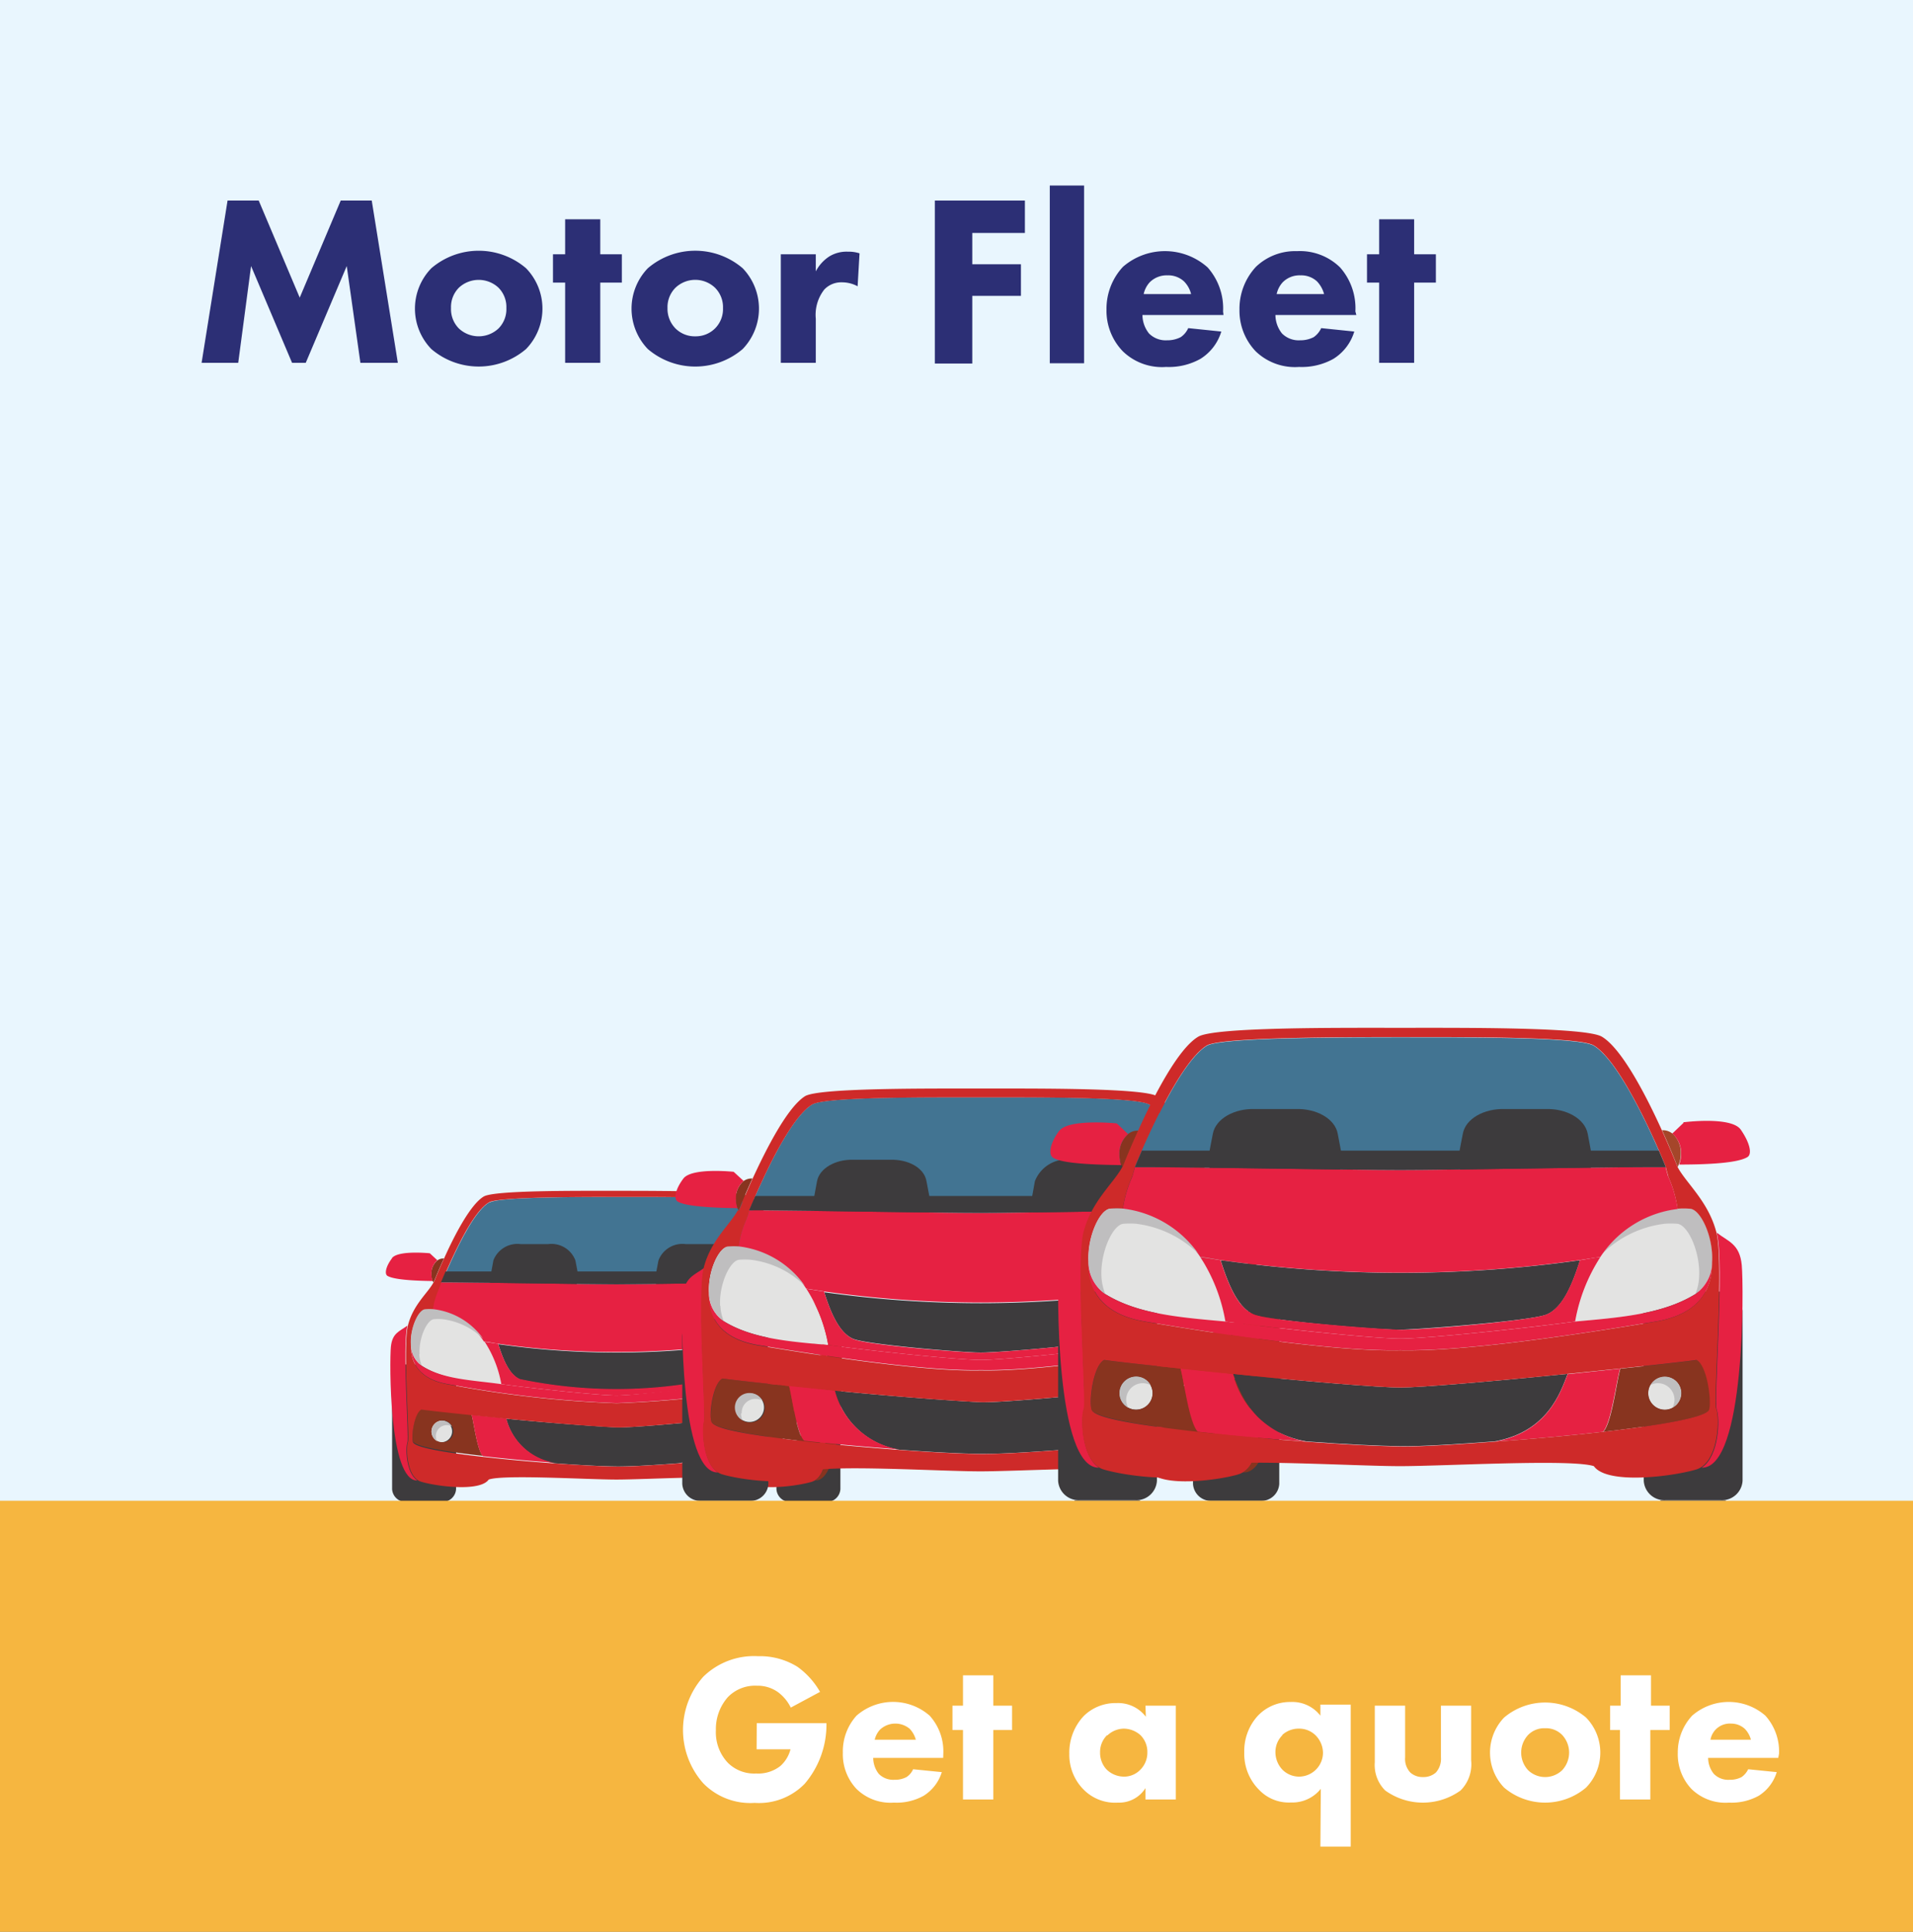 <?xml version="1.0" encoding="UTF-8"?> <svg xmlns="http://www.w3.org/2000/svg" id="Layer_1" data-name="Layer 1" viewBox="0 0 139.97 141.3"><rect x="0" y="0" width="139.97" height="141.3" fill="#808080" stroke="none"/><defs><style>.cls-1{fill:#035d71;}.cls-2{fill:#0c718b;}.cls-3{fill:#e9f6fe;}.cls-4{fill:#2c2f75;}.cls-5{fill:#427492;}.cls-6{fill:#3d3b3d;}.cls-7{fill:#e3e3e2;}.cls-8{fill:#bfbebf;}.cls-9{fill:#88341f;}.cls-10{fill:#a5462a;}.cls-11{fill:#e62142;}.cls-12{fill:#ce2a29;}.cls-13{fill:#747474;}.cls-14{fill:#f6b640;}.cls-15{fill:#fff;}</style></defs><polygon class="cls-1" points="117.75 114.54 116.6 115.97 122.66 115.97 120.78 114.54 117.75 114.54"></polygon><polygon class="cls-2" points="109.45 114.54 107.6 115.97 113.67 115.97 112.48 114.54 109.45 114.54"></polygon><rect class="cls-3" width="139.97" height="139.97"></rect><path class="cls-4" d="M539.94,376.5l1.9-11.87h2.28l3,7.1,3-7.1h2.27l1.91,11.87h-2.74l-1-7.08-3,7.08h-1l-3-7.08-.94,7.08Z" transform="translate(-525.19 -349.96)"></path><path class="cls-4" d="M563.68,375.49a5.33,5.33,0,0,1-6.93,0,4.24,4.24,0,0,1,0-5.91,5.33,5.33,0,0,1,6.93,0,4.24,4.24,0,0,1,0,5.91ZM558.77,371a2,2,0,0,0-.58,1.49,2,2,0,0,0,.58,1.5,2.12,2.12,0,0,0,2.89,0,2,2,0,0,0,.58-1.5,2,2,0,0,0-.58-1.49,2.12,2.12,0,0,0-2.89,0Z" transform="translate(-525.19 -349.96)"></path><path class="cls-4" d="M569.11,370.63v5.87h-2.57v-5.87h-.89v-2.07h.89V366h2.57v2.56h1.58v2.07Z" transform="translate(-525.19 -349.96)"></path><path class="cls-4" d="M579.53,375.49a5.34,5.34,0,0,1-6.94,0,4.26,4.26,0,0,1,0-5.91,5.34,5.34,0,0,1,6.94,0,4.26,4.26,0,0,1,0,5.91ZM574.62,371a2,2,0,0,0-.59,1.49,2.05,2.05,0,0,0,.59,1.5,2,2,0,0,0,1.46.57,2,2,0,0,0,1.42-.57,2,2,0,0,0,.59-1.5,2,2,0,0,0-.59-1.49,2.1,2.1,0,0,0-2.88,0Z" transform="translate(-525.19 -349.96)"></path><path class="cls-4" d="M582.32,368.56h2.56v1.25a2.87,2.87,0,0,1,1-1.1,2.41,2.41,0,0,1,1.37-.34,2.49,2.49,0,0,1,.83.12l-.14,2.41a2.4,2.4,0,0,0-1.16-.29,1.7,1.7,0,0,0-1.28.53,3,3,0,0,0-.62,2.14v3.22h-2.56Z" transform="translate(-525.19 -349.96)"></path><path class="cls-4" d="M600.18,367h-3.85v2.29h3.56v2.31h-3.56v4.95h-2.74V364.63h6.59Z" transform="translate(-525.19 -349.96)"></path><path class="cls-4" d="M604.51,363.53v13H602v-13Z" transform="translate(-525.19 -349.96)"></path><path class="cls-4" d="M614.71,373h-5.93a2.19,2.19,0,0,0,.48,1.35,1.72,1.72,0,0,0,1.32.5,2.12,2.12,0,0,0,1-.23,1.56,1.56,0,0,0,.55-.66l2.42.25a3.55,3.55,0,0,1-1.53,2,4.73,4.73,0,0,1-2.51.59,4.11,4.11,0,0,1-3.16-1.14,4.26,4.26,0,0,1-1.2-3.06,4.5,4.5,0,0,1,1.21-3.13,4.69,4.69,0,0,1,6.19.05,4.51,4.51,0,0,1,1.13,3.22Zm-2.37-1.53a2,2,0,0,0-.52-.93,1.7,1.7,0,0,0-1.21-.44,1.75,1.75,0,0,0-1.3.51,1.85,1.85,0,0,0-.44.86Z" transform="translate(-525.19 -349.96)"></path><path class="cls-4" d="M624.43,373h-5.92a2.19,2.19,0,0,0,.48,1.35,1.72,1.72,0,0,0,1.32.5,2.12,2.12,0,0,0,1-.23,1.64,1.64,0,0,0,.55-.66l2.42.25a3.55,3.55,0,0,1-1.53,2,4.75,4.75,0,0,1-2.51.59,4.14,4.14,0,0,1-3.17-1.14,4.3,4.3,0,0,1-1.19-3.06,4.5,4.5,0,0,1,1.21-3.13,4.15,4.15,0,0,1,3-1.14,4.19,4.19,0,0,1,3.15,1.19,4.5,4.5,0,0,1,1.12,3.22Zm-2.36-1.53a2.14,2.14,0,0,0-.52-.93,1.7,1.7,0,0,0-1.21-.44,1.73,1.73,0,0,0-1.3.51,1.85,1.85,0,0,0-.44.86Z" transform="translate(-525.19 -349.96)"></path><path class="cls-4" d="M628.66,370.63v5.87H626.1v-5.87h-.89v-2.07h.89V366h2.56v2.56h1.59v2.07Z" transform="translate(-525.19 -349.96)"></path><path class="cls-5" d="M561,437.9c-1,.57-2.11,2.8-2.82,4.34-.4.87-.66,1.52-.66,1.52h.83c2.53,0,9.7.14,12,.14s9.44-.13,12-.14h.82s-.26-.65-.66-1.52c-.71-1.54-1.86-3.77-2.82-4.34-.73-.43-6.45-.39-9.32-.39s-8.59,0-9.32.39" transform="translate(-525.19 -349.96)"></path><path class="cls-6" d="M582,458.88a1,1,0,0,0,1,.94h2.68a1,1,0,0,0,1-.94V450.7a1,1,0,0,0-1-.94h-2.68a1,1,0,0,0-1,.94Z" transform="translate(-525.19 -349.96)"></path><path class="cls-6" d="M558.56,458.88a1,1,0,0,1-1,.94h-2.68a1,1,0,0,1-1-.94V450.7a1,1,0,0,1,1-.94h2.68a1,1,0,0,1,1,.94Z" transform="translate(-525.19 -349.96)"></path><path class="cls-6" d="M573.08,443.3c-.12.86.94,1.43,2,1.47s1.51,0,2.51,0,2.11-.61,2-1.47c-.09-.46-.13-.69-.22-1.15a1.88,1.88,0,0,0-2-1.19h-2a1.87,1.87,0,0,0-2,1.19c-.09.46-.13.69-.22,1.15" transform="translate(-525.19 -349.96)"></path><path class="cls-6" d="M561,443.3c-.13.86.93,1.43,2,1.47s1.51,0,2.51,0,2.11-.61,2-1.47c-.09-.46-.13-.69-.22-1.15a1.87,1.87,0,0,0-2-1.19h-2a1.88,1.88,0,0,0-2,1.19c-.08.46-.13.69-.21,1.15" transform="translate(-525.19 -349.96)"></path><path class="cls-7" d="M583.05,453.86a.8.8,0,1,0,.79.8.79.79,0,0,0-.79-.8" transform="translate(-525.19 -349.96)"></path><path class="cls-7" d="M583.05,453.86a.8.8,0,1,0,.79.8.79.79,0,0,0-.79-.8" transform="translate(-525.19 -349.96)"></path><path class="cls-8" d="M583.52,455a.8.8,0,0,0-.8-.8.72.72,0,0,0-.38.1.8.8,0,0,1,.7-.42.8.8,0,0,1,.8.8.82.82,0,0,1-.41.7.79.79,0,0,0,.09-.38" transform="translate(-525.19 -349.96)"></path><path class="cls-7" d="M557.56,453.86a.8.8,0,1,0,0,1.59.8.8,0,0,0,0-1.59" transform="translate(-525.19 -349.96)"></path><path class="cls-6" d="M561.65,448.28c.38,1.24.86,2.28,1.6,2.59a34.41,34.41,0,0,0,14.1,0c.74-.31,1.22-1.35,1.61-2.59v0a61.63,61.63,0,0,1-17.3,0Z" transform="translate(-525.19 -349.96)"></path><path class="cls-6" d="M578.37,453.73c-3.4.34-7.08.67-8.07.63s-4.66-.29-8.07-.63h0a4.4,4.4,0,0,0,3.54,3.26c1.85.14,3.52.22,4.53.23s2.68-.09,4.54-.23a4.4,4.4,0,0,0,3.53-3.26Z" transform="translate(-525.19 -349.96)"></path><path class="cls-7" d="M583.68,445.78A5.24,5.24,0,0,0,580,448.1a8.19,8.19,0,0,0-1.21,3.1c2.14-.19,4.21-.34,5.79-1.32a1.85,1.85,0,0,0,.81-1.57c.07-1.2-.56-2.54-1.07-2.55a4.26,4.26,0,0,0-.59,0" transform="translate(-525.19 -349.96)"></path><path class="cls-8" d="M584.71,449c.07-1.2-.56-2.54-1.07-2.55a3.25,3.25,0,0,0-.59,0,5.12,5.12,0,0,0-3,1.44,5.16,5.16,0,0,1,3.63-2.17,3.25,3.25,0,0,1,.59,0c.51,0,1.14,1.35,1.07,2.55a1.86,1.86,0,0,1-.81,1.57h0a2.11,2.11,0,0,0,.19-.84" transform="translate(-525.19 -349.96)"></path><path class="cls-7" d="M556.34,445.76c-.52,0-1.15,1.35-1.08,2.55a1.89,1.89,0,0,0,.82,1.57c1.57,1,3.64,1.13,5.79,1.32a8.36,8.36,0,0,0-1.22-3.1,5.14,5.14,0,0,0-3.73-2.31,3.15,3.15,0,0,0-.58,0" transform="translate(-525.19 -349.96)"></path><path class="cls-9" d="M556.85,443.64l.06.14v0s.3-.77.76-1.77h-.06a.72.72,0,0,0-.44.16,1.24,1.24,0,0,0-.42,1,1.46,1.46,0,0,0,.09.52" transform="translate(-525.19 -349.96)"></path><path class="cls-10" d="M583.42,442.14A.72.72,0,0,0,583,442h-.06c.46,1,.76,1.77.76,1.77h0l.06-.13a1.46,1.46,0,0,0,.09-.52,1.25,1.25,0,0,0-.42-1" transform="translate(-525.19 -349.96)"></path><path class="cls-11" d="M553.87,442c-.46.6-.56,1.16-.32,1.29s.87.34,3.3.37a1.46,1.46,0,0,1-.09-.52,1.23,1.23,0,0,1,.43-1l-.55-.51s-2.31-.24-2.77.35" transform="translate(-525.19 -349.96)"></path><path class="cls-11" d="M584,441.63l-.54.51a1.25,1.25,0,0,1,.42,1,1.46,1.46,0,0,1-.09.52c2.44,0,3.07-.23,3.31-.36s.13-.7-.33-1.3-2.77-.35-2.77-.35" transform="translate(-525.19 -349.96)"></path><path class="cls-9" d="M557.56,455.45a.79.79,0,0,0,.8-.79.8.8,0,1,0-1.6,0,.79.79,0,0,0,.8.79m2.14-2h0c.15.52.42,2.65.83,3-2.76-.31-5-.69-5.12-1.07s.08-2.12.61-2.39c.5.07,1.92.23,3.68.41" transform="translate(-525.19 -349.96)"></path><path class="cls-9" d="M583.05,455.45a.8.8,0,1,0-.8-.79.79.79,0,0,0,.8.79m2.14,0c-.12.38-2.36.76-5.12,1.07.41-.39.68-2.52.83-3h0c1.77-.18,3.18-.34,3.68-.41.53.27.75,2,.61,2.39" transform="translate(-525.19 -349.96)"></path><path class="cls-11" d="M578.37,453.74a4.4,4.4,0,0,1-3.53,3.26c1.7-.12,3.56-.29,5.23-.48.41-.39.68-2.52.83-3h0l-2.53.26Z" transform="translate(-525.19 -349.96)"></path><path class="cls-11" d="M559.7,453.47h0c.15.52.42,2.65.83,3,1.67.19,3.53.36,5.24.48a4.41,4.41,0,0,1-3.54-3.25v0l-2.53-.26" transform="translate(-525.19 -349.96)"></path><path class="cls-11" d="M561.65,448.25l-1-.15a8.36,8.36,0,0,1,1.22,3.1c2.18.3,7.13.83,8.43.83s6.26-.53,8.44-.83a8.19,8.19,0,0,1,1.21-3.1l-1,.15v0c-.39,1.23-.86,2.27-1.61,2.58a34.41,34.41,0,0,1-14.1,0c-.74-.31-1.22-1.35-1.6-2.58Z" transform="translate(-525.19 -349.96)"></path><path class="cls-11" d="M584.53,449.88c-1.58,1-3.65,1.13-5.79,1.32s-7.14.83-8.44.83-6.25-.53-8.43-.83-4.22-.34-5.79-1.32a1.87,1.87,0,0,1-.82-1.57h0c0,.45-.09,2.42,2.72,2.89a82.91,82.91,0,0,0,12.32,1.39,82.91,82.91,0,0,0,12.32-1.39c2.82-.47,2.7-2.44,2.73-2.89h0a1.86,1.86,0,0,1-.81,1.57" transform="translate(-525.19 -349.96)"></path><path class="cls-11" d="M555,446.92c-.58.43-1.11.53-1.21,1.56s-.16,9.83,1.94,9.77c-.85-.55-.87-2.42-.73-2.79s-.39-7,0-8.54" transform="translate(-525.19 -349.96)"></path><path class="cls-9" d="M584.83,458.25c2.11.06,2-8.74,1.94-9.77s-.62-1.13-1.21-1.56c.39,1.5-.16,8.12,0,8.53s.12,2.25-.73,2.8" transform="translate(-525.19 -349.96)"></path><path class="cls-12" d="M580.07,456.52c2.76-.31,5-.69,5.12-1.07s-.08-2.12-.6-2.39c-.51.07-1.93.23-3.69.41l-2.53.26c-3.4.34-7.08.67-8.07.64s-4.66-.3-8.06-.64l-2.54-.26c-1.76-.18-3.18-.34-3.68-.41-.53.27-.75,2-.61,2.39s2.36.76,5.12,1.07c1.67.19,3.53.36,5.24.48s3.52.22,4.53.23,2.68-.1,4.54-.23c1.7-.12,3.56-.29,5.23-.48m3.16-12.3c0-.14-.09-.29-.13-.46,0,0-.26-.65-.66-1.52-.71-1.54-1.86-3.77-2.82-4.34-.73-.43-6.45-.39-9.32-.39s-8.59,0-9.32.39c-1,.57-2.11,2.8-2.82,4.34-.4.87-.66,1.52-.66,1.52,0,.17-.08.32-.12.46a5.43,5.43,0,0,0-.46,1.56h0a3.18,3.18,0,0,0-.58,0c-.52,0-1.15,1.35-1.08,2.55h0c0,.45-.09,2.42,2.72,2.89a81.48,81.48,0,0,0,12.32,1.38,81.48,81.48,0,0,0,12.32-1.38c2.82-.47,2.7-2.44,2.73-2.89h0c.07-1.2-.56-2.54-1.07-2.55a3.25,3.25,0,0,0-.59,0h0a5.67,5.67,0,0,0-.45-1.56m-26.31-.46s.3-.77.76-1.77c.74-1.65,1.91-3.92,2.89-4.51.76-.46,6.73-.42,9.73-.42s9,0,9.74.42c1,.59,2.14,2.86,2.88,4.51.46,1,.76,1.77.76,1.77v0c.41.77,1.48,1.65,1.87,3.14s-.16,8.12,0,8.53.12,2.25-.73,2.8a1,1,0,0,1-.23.11c-1.09.33-4.3.76-4.94-.16-1.08-.36-7.21,0-9.36,0s-8.28-.38-9.35,0c-.65.92-3.86.49-4.94.16a.88.88,0,0,1-.24-.11c-.85-.55-.87-2.42-.73-2.8s-.39-7,0-8.53,1.46-2.37,1.87-3.14v0" transform="translate(-525.19 -349.96)"></path><path class="cls-11" d="M582.27,443.76c-2.53,0-9.69.14-12,.14s-9.44-.13-12-.14h-.83c0,.16-.08.32-.13.46a5.67,5.67,0,0,0-.45,1.56h0a5.17,5.17,0,0,1,3.74,2.31c.23,0,.55.08,1,.15a61.63,61.63,0,0,0,17.3,0c.45-.07.76-.13,1-.15a5.16,5.16,0,0,1,3.73-2.31h0a5.33,5.33,0,0,0-.45-1.56c-.05-.14-.09-.3-.13-.46h-.83" transform="translate(-525.19 -349.96)"></path><path class="cls-6" d="M583.1,443.76h-.82c-2.54,0-9.7.14-12,.14s-9.44-.13-12-.14h-.83l.34-.8h24.93c.21.49.33.8.33.8" transform="translate(-525.19 -349.96)"></path><path class="cls-8" d="M555.89,449c-.07-1.2.56-2.54,1.07-2.55a3.25,3.25,0,0,1,.59,0,5.14,5.14,0,0,1,3,1.44,5.2,5.2,0,0,0-3.64-2.17,3.25,3.25,0,0,0-.59,0c-.51,0-1.13,1.35-1.07,2.55a1.88,1.88,0,0,0,.81,1.57h0a2.11,2.11,0,0,1-.19-.84" transform="translate(-525.19 -349.96)"></path><path class="cls-8" d="M557.08,455a.8.8,0,0,1,.8-.8.7.7,0,0,1,.38.1.8.8,0,0,0-.7-.42.8.8,0,0,0-.8.8.8.8,0,0,0,.42.7.8.8,0,0,1-.1-.38" transform="translate(-525.19 -349.96)"></path><path class="cls-13" d="M557.75,459.82c0,.14-.71.25-1.59.25s-1.58-.11-1.58-.25Z" transform="translate(-525.19 -349.96)"></path><path class="cls-13" d="M586,459.82c0,.14-.71.25-1.59.25s-1.58-.11-1.58-.25Z" transform="translate(-525.19 -349.96)"></path><path class="cls-5" d="M584.62,430.74c-1.27.75-2.8,3.7-3.73,5.74-.54,1.15-.88,2-.88,2h1.1c3.34,0,12.83.19,15.84.19s12.49-.17,15.84-.19h1.1s-.35-.86-.88-2c-.93-2-2.46-5-3.73-5.74-1-.57-8.54-.52-12.33-.52s-11.36-.05-12.33.52" transform="translate(-525.19 -349.96)"></path><path class="cls-6" d="M612.48,458.5a1.32,1.32,0,0,0,1.38,1.24h3.55a1.32,1.32,0,0,0,1.38-1.24V447.67a1.32,1.32,0,0,0-1.38-1.24h-3.55a1.32,1.32,0,0,0-1.38,1.24Z" transform="translate(-525.19 -349.96)"></path><path class="cls-6" d="M581.41,458.5a1.31,1.31,0,0,1-1.37,1.24h-3.55a1.32,1.32,0,0,1-1.38-1.24V447.67a1.32,1.32,0,0,1,1.38-1.24H580a1.31,1.31,0,0,1,1.37,1.24Z" transform="translate(-525.19 -349.96)"></path><path class="cls-6" d="M600.63,437.88c-.16,1.13,1.24,1.9,2.63,1.95s2,.05,3.32,0,2.79-.82,2.63-1.95c-.11-.61-.17-.91-.29-1.52-.17-1-1.37-1.62-2.67-1.57H603.6a2.5,2.5,0,0,0-2.69,1.57c-.11.61-.16.91-.28,1.52" transform="translate(-525.19 -349.96)"></path><path class="cls-6" d="M584.69,437.88c-.16,1.13,1.24,1.9,2.63,1.95s2,.05,3.32,0,2.79-.82,2.63-1.95c-.12-.61-.17-.91-.29-1.52-.17-1-1.37-1.62-2.68-1.57h-2.65c-1.3-.05-2.5.61-2.68,1.57-.11.61-.17.91-.28,1.52" transform="translate(-525.19 -349.96)"></path><path class="cls-7" d="M613.81,451.85a1.06,1.06,0,0,0,0,2.12,1.06,1.06,0,1,0,0-2.12" transform="translate(-525.19 -349.96)"></path><path class="cls-7" d="M613.81,451.85a1.06,1.06,0,0,0,0,2.12,1.06,1.06,0,1,0,0-2.12" transform="translate(-525.19 -349.96)"></path><path class="cls-8" d="M614.44,453.33a1,1,0,0,0-1.05-1.05,1.07,1.07,0,0,0-.51.12,1.08,1.08,0,0,1,.93-.55,1.06,1.06,0,0,1,.5,2,1,1,0,0,0,.13-.51" transform="translate(-525.19 -349.96)"></path><path class="cls-7" d="M580.09,451.85a1.06,1.06,0,1,0,1,1.06,1.05,1.05,0,0,0-1-1.06" transform="translate(-525.19 -349.96)"></path><path class="cls-6" d="M585.5,444.48c.51,1.63,1.14,3,2.12,3.41s8,1,9.33,1,8.34-.56,9.33-1,1.61-1.78,2.12-3.41v0a82.34,82.34,0,0,1-22.9,0Z" transform="translate(-525.19 -349.96)"></path><path class="cls-6" d="M607.62,451.68c-4.5.45-9.37.89-10.67.84s-6.17-.39-10.67-.84v0A5.83,5.83,0,0,0,591,456c2.45.18,4.65.29,6,.3s3.55-.12,6-.3a5.8,5.8,0,0,0,4.67-4.31Z" transform="translate(-525.19 -349.96)"></path><path class="cls-7" d="M614.65,441.17a6.87,6.87,0,0,0-4.94,3.06,11.09,11.09,0,0,0-1.6,4.11c2.84-.25,5.57-.46,7.66-1.75a2.46,2.46,0,0,0,1.08-2.09c.09-1.58-.74-3.35-1.42-3.37a5.94,5.94,0,0,0-.78,0" transform="translate(-525.19 -349.96)"></path><path class="cls-8" d="M616,445.47c.09-1.58-.74-3.35-1.42-3.37a5.94,5.94,0,0,0-.78,0,6.8,6.8,0,0,0-4,1.91,6.89,6.89,0,0,1,4.81-2.88,5.94,5.94,0,0,1,.78,0c.68,0,1.51,1.79,1.42,3.37a2.46,2.46,0,0,1-1.08,2.09h0a3.16,3.16,0,0,0,.25-1.12" transform="translate(-525.19 -349.96)"></path><path class="cls-7" d="M578.47,441.13c-.68,0-1.51,1.79-1.42,3.37a2.46,2.46,0,0,0,1.08,2.09c2.08,1.29,4.82,1.5,7.66,1.75a11,11,0,0,0-1.6-4.1,6.87,6.87,0,0,0-4.94-3.07,5.94,5.94,0,0,0-.78,0" transform="translate(-525.19 -349.96)"></path><path class="cls-9" d="M579.15,438.33l.09.18v0s.39-1,1-2.35h-.08a1,1,0,0,0-.58.2,1.69,1.69,0,0,0-.56,1.31,2.11,2.11,0,0,0,.12.68" transform="translate(-525.19 -349.96)"></path><path class="cls-10" d="M614.3,436.34a.9.9,0,0,0-.57-.2h-.08c.61,1.33,1,2.35,1,2.35v0a1.42,1.42,0,0,0,.08-.18,1.87,1.87,0,0,0,.13-.68,1.66,1.66,0,0,0-.57-1.31" transform="translate(-525.19 -349.96)"></path><path class="cls-11" d="M575.21,436.14c-.61.79-.75,1.53-.43,1.71s1.15.44,4.37.48a1.87,1.87,0,0,1-.12-.68,1.66,1.66,0,0,1,.57-1.31l-.73-.67s-3-.32-3.66.47" transform="translate(-525.19 -349.96)"></path><path class="cls-11" d="M615,435.67l-.72.67a1.66,1.66,0,0,1,.57,1.31,1.87,1.87,0,0,1-.13.68c3.23,0,4.06-.3,4.38-.48s.18-.92-.43-1.71-3.67-.47-3.67-.47" transform="translate(-525.19 -349.96)"></path><path class="cls-9" d="M580.09,454a1.06,1.06,0,1,0-1.06-1,1,1,0,0,0,1.06,1m2.84-2.62h0c.2.69.55,3.5,1.1,4-3.66-.42-6.62-.93-6.78-1.42s.1-2.8.8-3.17c.66.09,2.54.3,4.88.55" transform="translate(-525.19 -349.96)"></path><path class="cls-9" d="M613.81,454a1.06,1.06,0,1,0-1.06-1,1.05,1.05,0,0,0,1.06,1m2.84,0c-.16.49-3.12,1-6.78,1.42.55-.53.9-3.34,1.1-4h0l4.88-.54c.7.36,1,2.59.8,3.16" transform="translate(-525.19 -349.96)"></path><path class="cls-11" d="M607.62,451.7A5.8,5.8,0,0,1,603,456c2.25-.16,4.71-.38,6.92-.63.55-.53.9-3.34,1.1-4h0l-3.35.34Z" transform="translate(-525.19 -349.96)"></path><path class="cls-11" d="M582.93,451.34h0c.2.69.55,3.5,1.1,4,2.21.25,4.67.46,6.92.63a5.85,5.85,0,0,1-4.68-4.31v0l-3.35-.34" transform="translate(-525.19 -349.96)"></path><path class="cls-11" d="M585.5,444.43l-1.31-.2a11.09,11.09,0,0,1,1.6,4.11c2.88.4,9.44,1.09,11.16,1.09s8.28-.69,11.16-1.09a11.09,11.09,0,0,1,1.6-4.11l-1.31.2v.05c-.51,1.63-1.14,3-2.12,3.42s-8,1-9.33,1-8.35-.56-9.33-1-1.61-1.79-2.12-3.42Z" transform="translate(-525.19 -349.96)"></path><path class="cls-11" d="M615.77,446.59c-2.09,1.29-4.82,1.5-7.66,1.75-2.88.4-9.44,1.09-11.16,1.09s-8.28-.69-11.16-1.09c-2.84-.25-5.58-.46-7.66-1.75a2.46,2.46,0,0,1-1.08-2.09h0c0,.6-.12,3.22,3.61,3.84,5.18.86,12.27,1.92,16.3,1.83,4,.09,11.11-1,16.3-1.83,3.73-.62,3.57-3.24,3.6-3.84h0a2.49,2.49,0,0,1-1.08,2.09" transform="translate(-525.19 -349.96)"></path><path class="cls-11" d="M576.76,442.67c-.77.57-1.47.7-1.6,2.06s-.22,13,2.56,12.93c-1.13-.73-1.15-3.2-1-3.7s-.52-9.3,0-11.29" transform="translate(-525.19 -349.96)"></path><path class="cls-9" d="M616.18,457.66c2.78.08,2.69-11.56,2.56-12.93s-.83-1.49-1.6-2.06c.52,2-.21,10.75,0,11.29s.16,3-1,3.7" transform="translate(-525.19 -349.96)"></path><path class="cls-12" d="M609.87,455.38c3.66-.42,6.62-.93,6.78-1.42s-.1-2.8-.8-3.17c-.66.09-2.54.3-4.88.55l-3.35.34c-4.5.45-9.37.88-10.67.84s-6.17-.39-10.67-.84l-3.35-.34c-2.34-.25-4.22-.46-4.88-.55-.7.37-1,2.61-.8,3.17s3.12,1,6.78,1.42c2.21.25,4.67.46,6.92.63,2.45.18,4.65.29,6,.3s3.54-.12,6-.3c2.25-.17,4.71-.38,6.92-.63m4.18-16.29c0-.18-.11-.38-.16-.6,0,0-.35-.86-.88-2-.93-2-2.46-5-3.73-5.74-1-.57-8.54-.52-12.33-.52s-11.37-.05-12.33.52c-1.27.75-2.8,3.7-3.73,5.74-.54,1.15-.88,2-.88,2,0,.22-.11.42-.16.6a7.15,7.15,0,0,0-.6,2.07h0a5.94,5.94,0,0,0-.78,0c-.68,0-1.51,1.79-1.42,3.37h0c0,.6-.12,3.21,3.61,3.84,5.19.86,12.27,1.92,16.3,1.83,4,.09,11.11-1,16.29-1.83,3.74-.63,3.58-3.24,3.62-3.84h0c.09-1.58-.74-3.35-1.42-3.37a5.94,5.94,0,0,0-.78,0h0a7.15,7.15,0,0,0-.6-2.07m-34.8-.6s.39-1,1-2.35c1-2.17,2.53-5.18,3.82-6,1-.61,8.91-.56,12.88-.56s11.86-.05,12.88.56c1.29.78,2.83,3.79,3.82,6,.61,1.33,1,2.35,1,2.35v0c.55,1,2,2.19,2.48,4.16s-.21,10.75,0,11.29.16,3-1,3.7a1.57,1.57,0,0,1-.32.15c-1.43.44-5.68,1-6.53-.21-1.42-.47-9.54,0-12.38,0s-11-.5-12.38,0c-.85,1.21-5.1.65-6.54.21a1.77,1.77,0,0,1-.31-.15c-1.12-.73-1.15-3.2-1-3.7s-.52-9.3,0-11.29,1.93-3.13,2.48-4.16v0" transform="translate(-525.19 -349.96)"></path><path class="cls-11" d="M612.79,438.49c-3.35,0-12.83.19-15.84.19s-12.5-.17-15.84-.19H580c0,.22-.11.42-.16.6a7.15,7.15,0,0,0-.6,2.07h0a6.89,6.89,0,0,1,4.94,3.06l1.31.2a81.33,81.33,0,0,0,22.9,0l1.31-.2a6.89,6.89,0,0,1,4.94-3.06h0a7.15,7.15,0,0,0-.6-2.07c0-.18-.11-.38-.16-.6h-1.1" transform="translate(-525.19 -349.96)"></path><path class="cls-6" d="M613.89,438.49h-1.1c-3.35,0-12.83.19-15.84.19s-12.5-.17-15.84-.19H580s.17-.41.45-1.05h33c.28.64.45,1.05.45,1.05" transform="translate(-525.19 -349.96)"></path><path class="cls-8" d="M577.88,445.47c-.09-1.58.74-3.35,1.42-3.37a5.94,5.94,0,0,1,.78,0,6.8,6.8,0,0,1,4,1.91,6.89,6.89,0,0,0-4.81-2.88,5.94,5.94,0,0,0-.78,0c-.68,0-1.51,1.79-1.42,3.37a2.46,2.46,0,0,0,1.08,2.09h0a3.16,3.16,0,0,1-.25-1.12" transform="translate(-525.19 -349.96)"></path><path class="cls-8" d="M579.46,453.33a1,1,0,0,1,1-1.05,1.1,1.1,0,0,1,.51.12,1.08,1.08,0,0,0-.93-.55,1.06,1.06,0,0,0-.51,2,1.07,1.07,0,0,1-.12-.51" transform="translate(-525.19 -349.96)"></path><path class="cls-13" d="M580.34,459.74c0,.18-.94.33-2.1.33s-2.09-.15-2.09-.33Z" transform="translate(-525.19 -349.96)"></path><path class="cls-13" d="M617.73,459.74c0,.18-.94.33-2.1.33s-2.09-.15-2.09-.33Z" transform="translate(-525.19 -349.96)"></path><path class="cls-5" d="M613.51,426.44c-1.45.86-3.2,4.25-4.28,6.58-.61,1.32-1,2.31-1,2.31h1.25c3.84,0,14.72.21,18.17.21s14.33-.2,18.16-.21h1.26s-.39-1-1-2.31c-1.08-2.33-2.83-5.72-4.28-6.58-1.11-.65-9.79-.6-14.14-.6s-13,0-14.14.6" transform="translate(-525.19 -349.96)"></path><path class="cls-6" d="M645.46,458.27a1.51,1.51,0,0,0,1.58,1.42h4.07a1.51,1.51,0,0,0,1.58-1.42V445.86a1.51,1.51,0,0,0-1.58-1.43H647a1.51,1.51,0,0,0-1.58,1.43Z" transform="translate(-525.19 -349.96)"></path><path class="cls-6" d="M609.84,458.27a1.51,1.51,0,0,1-1.58,1.42h-4.07a1.51,1.51,0,0,1-1.58-1.42V445.86a1.51,1.51,0,0,1,1.58-1.43h4.07a1.51,1.51,0,0,1,1.58,1.43Z" transform="translate(-525.19 -349.96)"></path><path class="cls-6" d="M631.87,434.63c-.19,1.3,1.42,2.18,3,2.23s2.29.06,3.81,0,3.2-.93,3-2.23c-.12-.7-.19-1.05-.32-1.74-.21-1.11-1.58-1.86-3.07-1.81h-3c-1.5-.05-2.87.7-3.07,1.81-.13.69-.2,1-.33,1.74" transform="translate(-525.19 -349.96)"></path><path class="cls-6" d="M613.59,434.63c-.18,1.3,1.42,2.18,3,2.23s2.28.06,3.81,0,3.19-.93,3-2.23c-.13-.7-.2-1.05-.33-1.74-.2-1.11-1.57-1.86-3.07-1.81h-3c-1.49-.05-2.86.7-3.07,1.81-.13.69-.2,1-.33,1.74" transform="translate(-525.19 -349.96)"></path><path class="cls-7" d="M647,450.65a1.21,1.21,0,1,0,1.21,1.21,1.21,1.21,0,0,0-1.21-1.21" transform="translate(-525.19 -349.96)"></path><path class="cls-7" d="M647,450.65a1.21,1.21,0,1,0,1.21,1.21,1.21,1.21,0,0,0-1.21-1.21" transform="translate(-525.19 -349.96)"></path><path class="cls-8" d="M647.71,452.35a1.22,1.22,0,0,0-1.22-1.22,1.24,1.24,0,0,0-.57.15,1.19,1.19,0,0,1,1.06-.63,1.21,1.21,0,0,1,1.21,1.21,1.19,1.19,0,0,1-.63,1.06,1.24,1.24,0,0,0,.15-.57" transform="translate(-525.19 -349.96)"></path><path class="cls-7" d="M608.32,450.65a1.21,1.21,0,1,0,1.21,1.21,1.22,1.22,0,0,0-1.21-1.21" transform="translate(-525.19 -349.96)"></path><path class="cls-6" d="M614.52,442.19c.59,1.87,1.3,3.46,2.43,3.92s9.21,1.14,10.7,1.11,9.57-.65,10.7-1.11,1.84-2.05,2.43-3.92v-.05a94,94,0,0,1-26.24,0Z" transform="translate(-525.19 -349.96)"></path><path class="cls-6" d="M639.89,450.45c-5.16.52-10.75,1-12.24,1s-7.08-.45-12.24-1v0c.52,1.37,1.49,4.26,5.36,4.94,2.81.21,5.34.33,6.88.35s4.06-.14,6.88-.35c3.87-.68,4.84-3.57,5.36-4.94Z" transform="translate(-525.19 -349.96)"></path><path class="cls-7" d="M647.94,438.4a7.9,7.9,0,0,0-5.66,3.51,12.76,12.76,0,0,0-1.83,4.71c3.25-.29,6.39-.53,8.78-2a2.9,2.9,0,0,0,1.24-2.4c.1-1.81-.85-3.84-1.64-3.86a6,6,0,0,0-.89,0" transform="translate(-525.19 -349.96)"></path><path class="cls-8" d="M649.51,443.34c.1-1.82-.84-3.85-1.63-3.87a6,6,0,0,0-.89,0,7.86,7.86,0,0,0-4.56,2.19,7.9,7.9,0,0,1,5.51-3.3,6.11,6.11,0,0,1,.9,0c.78,0,1.73,2.05,1.63,3.86a2.9,2.9,0,0,1-1.24,2.4h0a3.62,3.62,0,0,0,.28-1.28" transform="translate(-525.19 -349.96)"></path><path class="cls-7" d="M606.46,438.36c-.78,0-1.73,2.05-1.63,3.86a2.85,2.85,0,0,0,1.24,2.4c2.39,1.48,5.53,1.71,8.78,2a12.49,12.49,0,0,0-1.83-4.7,7.88,7.88,0,0,0-5.67-3.52,5.93,5.93,0,0,0-.89,0" transform="translate(-525.19 -349.96)"></path><path class="cls-9" d="M607.25,435.14a1,1,0,0,0,.09.21v0s.46-1.17,1.15-2.69h-.09a1.07,1.07,0,0,0-.66.24,1.9,1.9,0,0,0-.65,1.49,2.17,2.17,0,0,0,.15.78" transform="translate(-525.19 -349.96)"></path><path class="cls-10" d="M647.55,432.87a1.09,1.09,0,0,0-.66-.24h-.09c.69,1.52,1.14,2.69,1.14,2.69l0,0a2.2,2.2,0,0,0,.09-.21,2.16,2.16,0,0,0,.14-.78,1.89,1.89,0,0,0-.64-1.49" transform="translate(-525.19 -349.96)"></path><path class="cls-11" d="M602.72,432.63c-.69.9-.85,1.76-.49,2s1.32.51,5,.55a2.16,2.16,0,0,1-.14-.78,1.86,1.86,0,0,1,.64-1.49l-.83-.78s-3.5-.36-4.2.54" transform="translate(-525.19 -349.96)"></path><path class="cls-11" d="M648.37,432.09l-.82.78a1.89,1.89,0,0,1,.64,1.49,2.16,2.16,0,0,1-.14.78c3.7,0,4.66-.34,5-.55s.2-1-.49-2-4.21-.54-4.21-.54" transform="translate(-525.19 -349.96)"></path><path class="cls-9" d="M608.32,453.07a1.21,1.21,0,1,0-1.22-1.21,1.21,1.21,0,0,0,1.22,1.21m3.25-3h0c.23.8.63,4,1.26,4.62-4.19-.48-7.58-1.06-7.77-1.62s.12-3.22.92-3.63c.76.1,2.91.34,5.59.62" transform="translate(-525.19 -349.96)"></path><path class="cls-9" d="M647,453.07a1.21,1.21,0,1,0-1.21-1.21,1.21,1.21,0,0,0,1.21,1.21m3.26,0c-.19.56-3.58,1.14-7.77,1.62.63-.6,1-3.82,1.26-4.62h0c2.68-.28,4.83-.52,5.59-.63.8.42,1.13,3,.92,3.64" transform="translate(-525.19 -349.96)"></path><path class="cls-11" d="M639.89,450.47c-.52,1.37-1.49,4.26-5.36,4.94,2.58-.18,5.4-.43,7.94-.72.62-.6,1-3.82,1.26-4.62h0l-3.84.4Z" transform="translate(-525.19 -349.96)"></path><path class="cls-11" d="M611.57,450.06h0c.23.8.63,4,1.26,4.62,2.54.29,5.36.54,7.94.72a6.66,6.66,0,0,1-5.36-4.93v0l-3.84-.4" transform="translate(-525.19 -349.96)"></path><path class="cls-11" d="M614.53,442.14c-.68-.1-1.16-.19-1.51-.22a12.49,12.49,0,0,1,1.83,4.7c3.31.45,10.83,1.25,12.8,1.25s9.49-.8,12.79-1.25a12.66,12.66,0,0,1,1.84-4.7c-.35,0-.83.12-1.51.22v.05c-.59,1.87-1.31,3.46-2.44,3.92s-9.21,1.14-10.69,1.11-9.57-.65-10.7-1.11-1.84-2.05-2.43-3.92Z" transform="translate(-525.19 -349.96)"></path><path class="cls-11" d="M649.23,444.62c-2.39,1.47-5.53,1.71-8.78,2-3.31.46-10.83,1.25-12.8,1.25s-9.49-.79-12.8-1.25c-3.25-.29-6.39-.53-8.78-2a2.85,2.85,0,0,1-1.24-2.4h0c0,.69-.14,3.69,4.14,4.4,5.94,1,14.06,2.2,18.68,2.1,4.62.1,12.74-1.11,18.68-2.1,4.28-.71,4.11-3.71,4.14-4.4h0a2.9,2.9,0,0,1-1.24,2.4" transform="translate(-525.19 -349.96)"></path><path class="cls-11" d="M604.5,440.12c-.89.65-1.68.8-1.83,2.37s-.26,14.91,2.93,14.82c-1.29-.84-1.32-3.67-1.1-4.24s-.59-10.67,0-12.95" transform="translate(-525.19 -349.96)"></path><path class="cls-11" d="M649.7,457.31c3.19.09,3.08-13.26,2.93-14.82s-1-1.72-1.83-2.37c.59,2.28-.24,12.32,0,12.95s.19,3.4-1.1,4.24" transform="translate(-525.19 -349.96)"></path><path class="cls-12" d="M642.47,454.69c4.19-.48,7.58-1.06,7.77-1.62s-.12-3.22-.92-3.64c-.76.11-2.92.35-5.59.63l-3.84.39c-5.17.52-10.75,1-12.24,1s-7.08-.45-12.24-1l-3.84-.39c-2.68-.28-4.83-.52-5.59-.63-.8.42-1.13,3-.92,3.64s3.58,1.14,7.77,1.62c2.54.29,5.36.54,7.94.72,2.81.21,5.34.33,6.88.35s4.06-.14,6.88-.35c2.58-.18,5.4-.43,7.94-.72M647.26,436c-.07-.21-.13-.44-.19-.69,0,0-.39-1-1-2.31-1.08-2.33-2.83-5.72-4.28-6.58-1.11-.65-9.79-.6-14.14-.6s-13,0-14.14.6c-1.45.86-3.2,4.25-4.28,6.58-.61,1.32-1,2.31-1,2.31-.06.25-.13.48-.19.69a8.63,8.63,0,0,0-.69,2.37h0a6.11,6.11,0,0,0-.9,0c-.78,0-1.73,2.05-1.63,3.86h0c0,.69-.14,3.69,4.14,4.4,5.94,1,14.06,2.2,18.68,2.1,4.62.1,12.74-1.11,18.68-2.1,4.28-.71,4.11-3.71,4.14-4.4h0c.1-1.81-.85-3.84-1.63-3.86a6.11,6.11,0,0,0-.9,0h0a8.63,8.63,0,0,0-.69-2.37m-39.91-.69s.46-1.17,1.15-2.69c1.13-2.49,2.9-5.95,4.38-6.83,1.17-.71,10.22-.65,14.77-.65s13.6-.06,14.77.65c1.47.88,3.25,4.34,4.38,6.83.69,1.52,1.15,2.69,1.15,2.69v0c.62,1.18,2.25,2.51,2.84,4.77s-.24,12.33,0,12.95.18,3.4-1.1,4.24a1.49,1.49,0,0,1-.36.17c-1.65.5-6.52,1.15-7.5-.24-1.63-.54-10.94,0-14.19,0s-12.56-.57-14.19,0c-1,1.39-5.85.74-7.5.24a1.49,1.49,0,0,1-.36-.17c-1.29-.84-1.32-3.67-1.1-4.24s-.59-10.67,0-12.95,2.22-3.59,2.84-4.77v0" transform="translate(-525.19 -349.96)"></path><path class="cls-11" d="M645.81,435.33c-3.84,0-14.71.21-18.16.21s-14.33-.2-18.17-.21h-1.25c-.06.25-.13.48-.19.69a8.63,8.63,0,0,0-.69,2.37h0a7.88,7.88,0,0,1,5.67,3.52c.35,0,.83.12,1.51.22a94,94,0,0,0,26.24,0c.68-.1,1.16-.19,1.51-.22a7.89,7.89,0,0,1,5.66-3.52h0a8.63,8.63,0,0,0-.69-2.37c-.07-.21-.13-.44-.19-.69h-1.26" transform="translate(-525.19 -349.96)"></path><path class="cls-6" d="M647.07,435.33h-1.26c-3.84,0-14.71.21-18.16.21s-14.33-.19-18.16-.21h-1.26s.19-.48.51-1.21h37.82c.32.73.51,1.21.51,1.21" transform="translate(-525.19 -349.96)"></path><path class="cls-8" d="M605.78,443.34c-.09-1.82.85-3.85,1.64-3.87a6,6,0,0,1,.89,0,7.89,7.89,0,0,1,4.56,2.19,7.9,7.9,0,0,0-5.52-3.3,5.93,5.93,0,0,0-.89,0c-.78,0-1.73,2.05-1.63,3.86a2.85,2.85,0,0,0,1.24,2.4h0a3.86,3.86,0,0,1-.29-1.28" transform="translate(-525.19 -349.96)"></path><path class="cls-8" d="M607.59,452.35a1.22,1.22,0,0,1,1.21-1.22,1.25,1.25,0,0,1,.58.15,1.19,1.19,0,0,0-1.06-.63,1.22,1.22,0,0,0-1.22,1.21,1.2,1.2,0,0,0,.64,1.06,1.24,1.24,0,0,1-.15-.57" transform="translate(-525.19 -349.96)"></path><path class="cls-13" d="M608.61,459.69c0,.21-1.08.38-2.41.38s-2.4-.17-2.4-.38Z" transform="translate(-525.19 -349.96)"></path><path class="cls-13" d="M651.48,459.69c0,.21-1.08.38-2.4.38s-2.41-.17-2.41-.38Z" transform="translate(-525.19 -349.96)"></path><rect class="cls-14" y="109.77" width="139.97" height="31.53"></rect><path class="cls-15" d="M580.56,476h5.1v.11a6.66,6.66,0,0,1-1.59,4.32,4.67,4.67,0,0,1-3.66,1.4,4.81,4.81,0,0,1-3.76-1.43,5.86,5.86,0,0,1,0-7.8,5.3,5.3,0,0,1,4-1.5,5.21,5.21,0,0,1,2.88.77,5.78,5.78,0,0,1,1.66,1.84l-2.14,1.15a3.1,3.1,0,0,0-.91-1.11,2.55,2.55,0,0,0-1.57-.49,2.77,2.77,0,0,0-2.12.83,3.52,3.52,0,0,0-.88,2.43,3.24,3.24,0,0,0,.86,2.36,2.72,2.72,0,0,0,2.08.8,2.63,2.63,0,0,0,1.78-.55,2.46,2.46,0,0,0,.74-1.22h-2.48Z" transform="translate(-525.19 -349.96)"></path><path class="cls-15" d="M594.2,478.54h-5.12a1.92,1.92,0,0,0,.41,1.17,1.49,1.49,0,0,0,1.14.43,1.8,1.8,0,0,0,.89-.2,1.31,1.31,0,0,0,.48-.57l2.1.21a3.12,3.12,0,0,1-1.33,1.73,4.07,4.07,0,0,1-2.17.5,3.55,3.55,0,0,1-2.74-1,3.69,3.69,0,0,1-1-2.65,3.89,3.89,0,0,1,1-2.71,4.06,4.06,0,0,1,5.35,0,3.89,3.89,0,0,1,1,2.78Zm-2-1.33a1.87,1.87,0,0,0-.45-.8,1.64,1.64,0,0,0-2.17.06,1.64,1.64,0,0,0-.39.74Z" transform="translate(-525.19 -349.96)"></path><path class="cls-15" d="M597.87,476.5v5.08h-2.22V476.5h-.77v-1.78h.77V472.5h2.22v2.22h1.37v1.78Z" transform="translate(-525.19 -349.96)"></path><path class="cls-15" d="M609,474.72h2.22v6.86H609v-.83a2.27,2.27,0,0,1-2,1.06,3.24,3.24,0,0,1-2.57-1,3.6,3.6,0,0,1-1-2.57,3.9,3.9,0,0,1,1.06-2.77,3.31,3.31,0,0,1,2.39-.94,2.55,2.55,0,0,1,2.15,1Zm-2.82,2.17a1.72,1.72,0,0,0-.5,1.25,1.79,1.79,0,0,0,.46,1.23,1.83,1.83,0,0,0,1.31.54,1.65,1.65,0,0,0,1.15-.48,1.76,1.76,0,0,0,.54-1.29,1.73,1.73,0,0,0-.51-1.27,1.86,1.86,0,0,0-1.23-.47A1.78,1.78,0,0,0,606.22,476.89Z" transform="translate(-525.19 -349.96)"></path><path class="cls-15" d="M621.83,480.8a2.66,2.66,0,0,1-2.18,1,3,3,0,0,1-2.33-.92,3.72,3.72,0,0,1-1.09-2.75,3.82,3.82,0,0,1,1-2.68,3.24,3.24,0,0,1,2.4-1,2.59,2.59,0,0,1,2.17,1v-.81h2.22v10.39h-2.22Zm-2.8-3.93a1.73,1.73,0,0,0-.52,1.25,1.86,1.86,0,0,0,.54,1.31,1.74,1.74,0,0,0,1.18.48,1.77,1.77,0,0,0,1.26-.53,1.75,1.75,0,0,0,.5-1.21,1.84,1.84,0,0,0-.53-1.27,1.7,1.7,0,0,0-1.23-.5A1.77,1.77,0,0,0,619,476.87Z" transform="translate(-525.19 -349.96)"></path><path class="cls-15" d="M628,474.72v3.78a1.45,1.45,0,0,0,.38,1.11,1.33,1.33,0,0,0,.93.33,1.36,1.36,0,0,0,.94-.33,1.5,1.5,0,0,0,.37-1.11v-3.78h2.21v4a2.71,2.71,0,0,1-.77,2.2,4.72,4.72,0,0,1-5.52,0,2.63,2.63,0,0,1-.76-2.06v-4.14Z" transform="translate(-525.19 -349.96)"></path><path class="cls-15" d="M641.24,480.71a4.64,4.64,0,0,1-6,0,3.7,3.7,0,0,1,0-5.12,4.64,4.64,0,0,1,6,0,3.67,3.67,0,0,1,0,5.12ZM637,476.86a1.89,1.89,0,0,0,0,2.58,1.8,1.8,0,0,0,2.49,0,1.89,1.89,0,0,0,0-2.58,1.66,1.66,0,0,0-1.25-.49A1.64,1.64,0,0,0,637,476.86Z" transform="translate(-525.19 -349.96)"></path><path class="cls-15" d="M645.94,476.5v5.08h-2.22V476.5H643v-1.78h.77V472.5h2.22v2.22h1.37v1.78Z" transform="translate(-525.19 -349.96)"></path><path class="cls-15" d="M655.3,478.54h-5.13a1.87,1.87,0,0,0,.42,1.17,1.47,1.47,0,0,0,1.14.43,1.8,1.8,0,0,0,.89-.2,1.47,1.47,0,0,0,.48-.57l2.09.21a3.11,3.11,0,0,1-1.32,1.73,4.11,4.11,0,0,1-2.17.5,3.56,3.56,0,0,1-2.75-1,3.69,3.69,0,0,1-1-2.65,3.94,3.94,0,0,1,1.05-2.71,4.08,4.08,0,0,1,5.36,0,3.93,3.93,0,0,1,1,2.78Zm-2-1.33a1.76,1.76,0,0,0-.45-.8,1.48,1.48,0,0,0-1-.38,1.44,1.44,0,0,0-1.51,1.18Z" transform="translate(-525.19 -349.96)"></path></svg> 